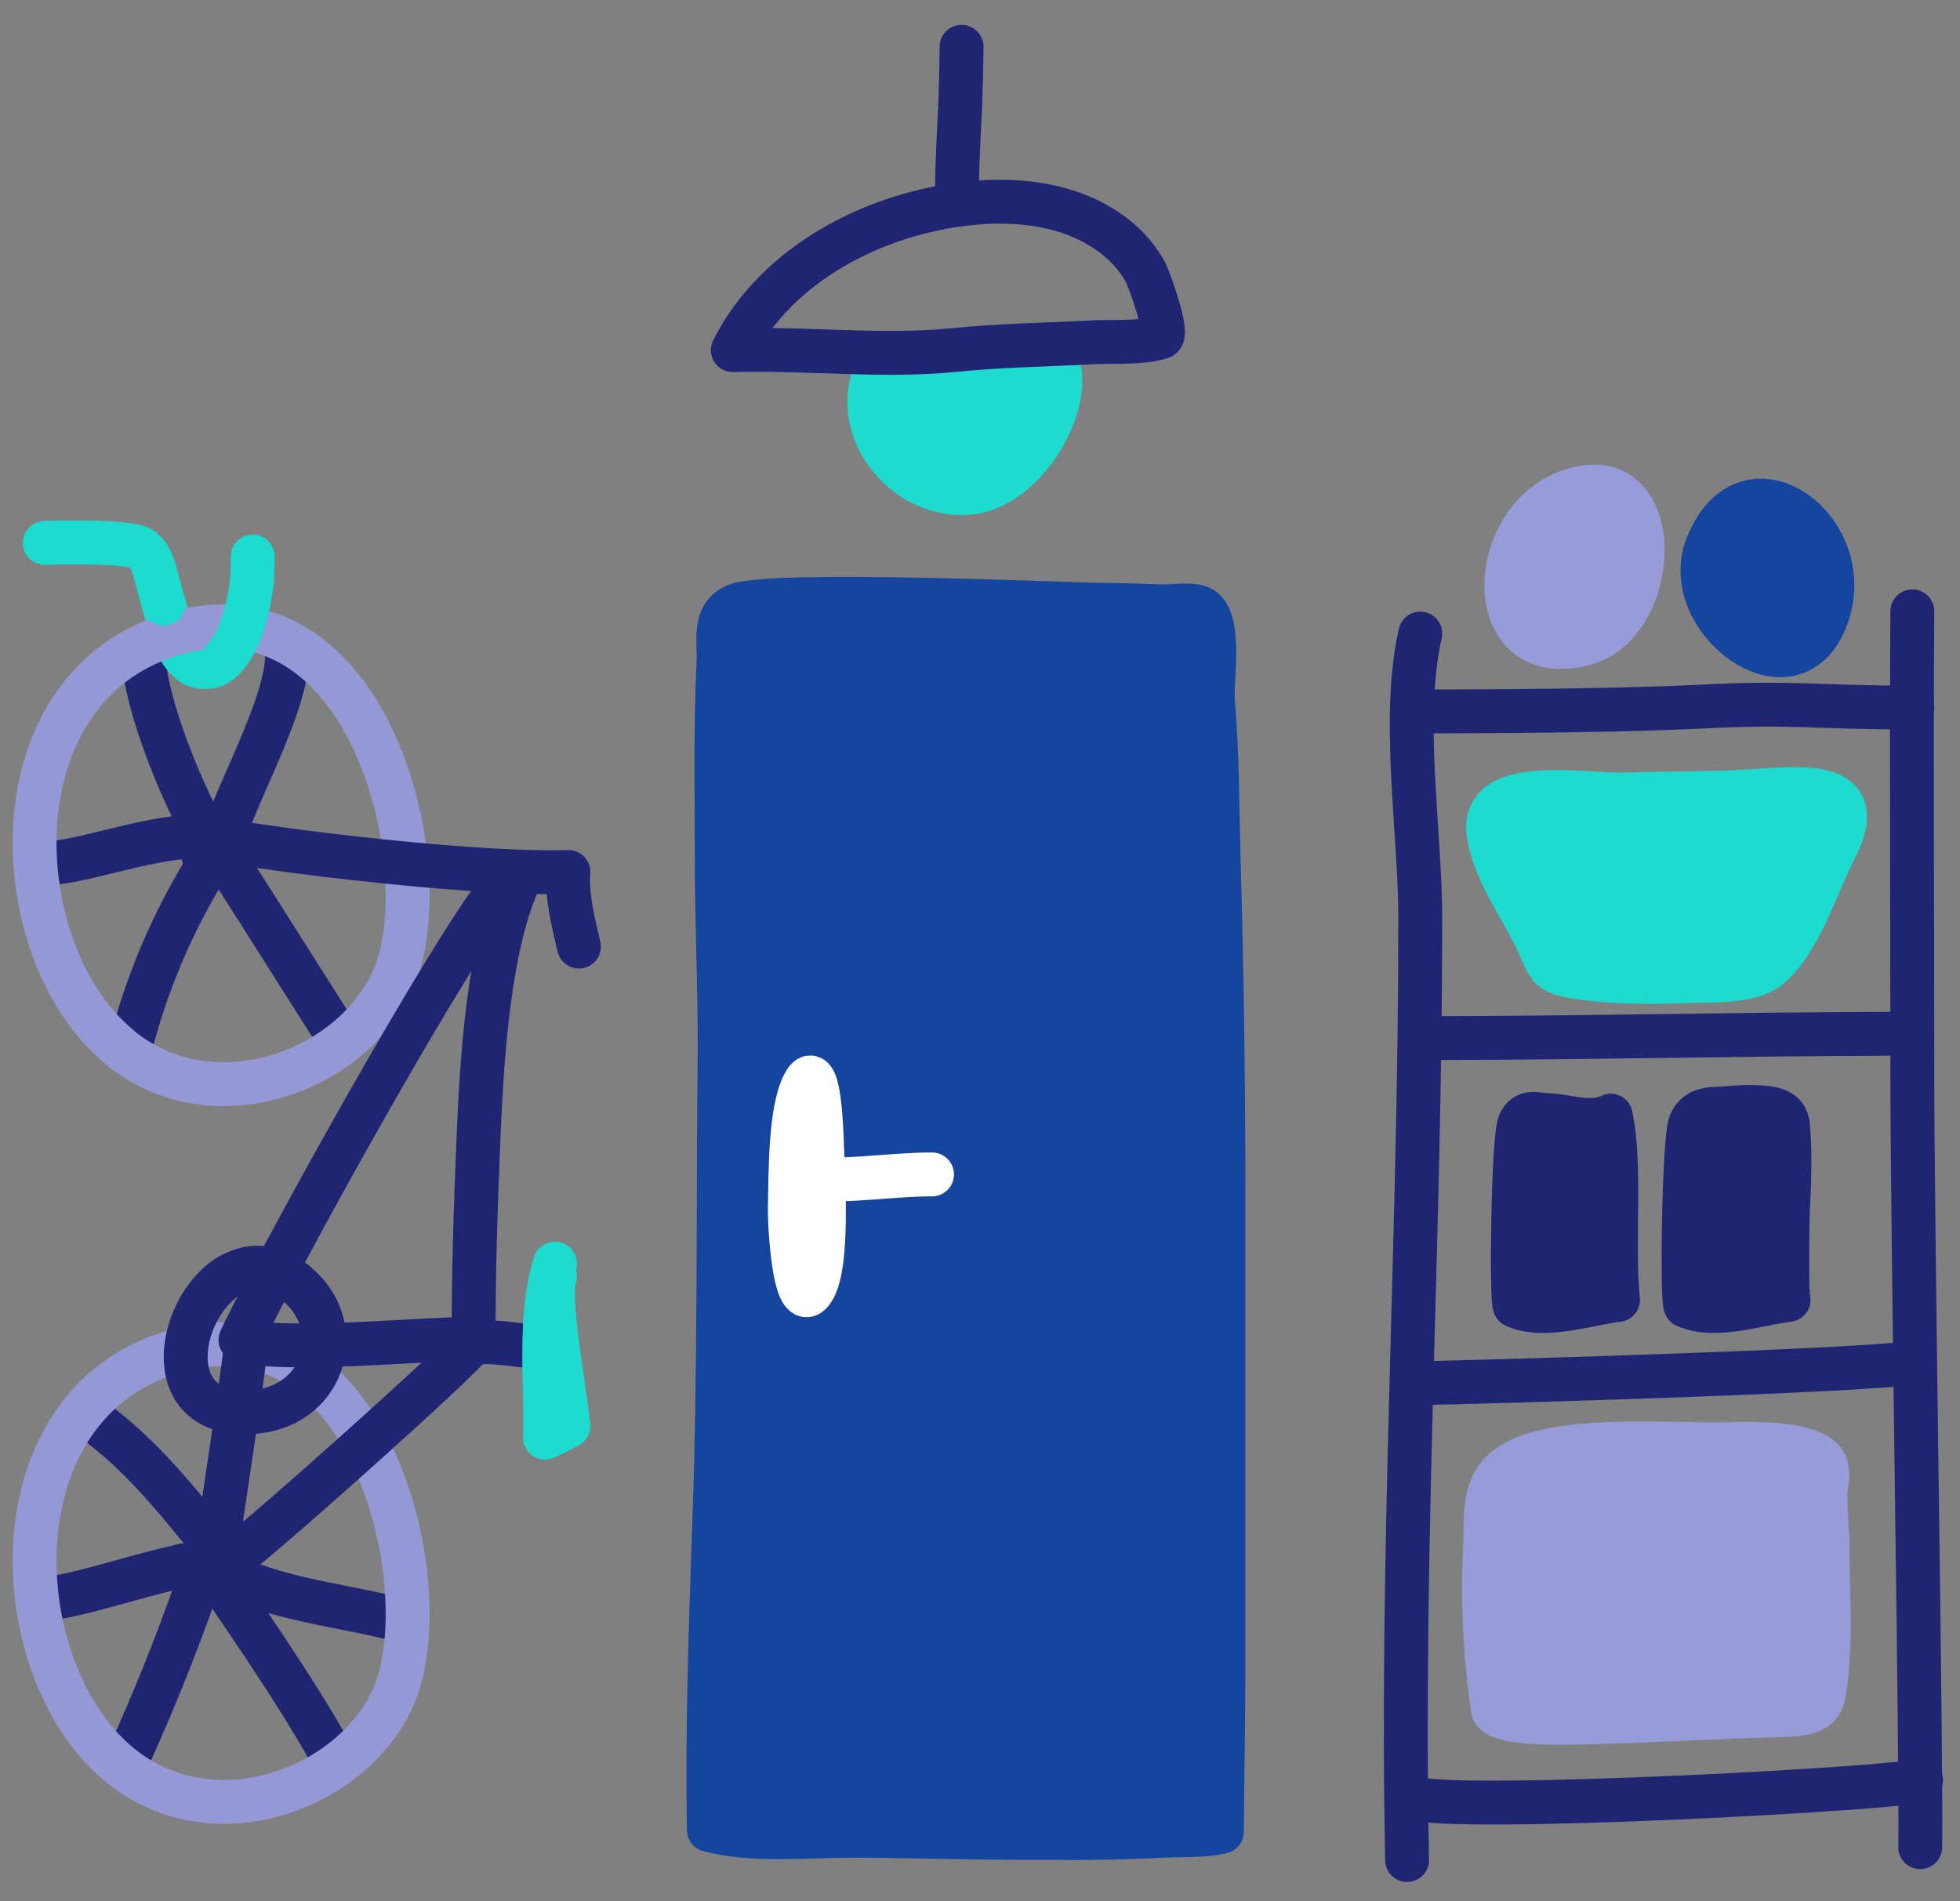 <svg width="67" height="65" fill="none" xmlns="http://www.w3.org/2000/svg"><rect width="100%" height="100%" fill="#808080" stroke="none"/><path clip-rule="evenodd" d="M7.1 53.14c-.2.31-.14.84.2 1.02.28.15.57.04.73-.2.36-.55-.45-1.52-.93-.82Z" stroke="#1F2573" stroke-width="1.5" stroke-linecap="round" stroke-linejoin="round"/><path d="M7.52 54.04c1.35 2.01 2.76 4.03 3.92 6.14M8 53.9c1.6.84 4.56 1.1 5.9 1.57M7.85 53.47c-1.5-1.75-2.76-3.56-4.75-4.99M7.35 53.33c-1.86.21-4.98 1.4-5.99 1.32" stroke="#1F2573" stroke-width="1.5" stroke-linecap="round" stroke-linejoin="round"/><path d="M7.03 53.33c-.7 2.18-1.67 4.6-2.62 6.7" stroke="#1F2573" stroke-width="1.5" stroke-linecap="round" stroke-linejoin="round"/><path clip-rule="evenodd" d="M7.1 29.47c.83.69 1.33-.74.6-.99-.55-.18-1.05.6-.6.99Z" stroke="#1F2573" stroke-width="1.5" stroke-linecap="round" stroke-linejoin="round"/><path d="M7.52 28.93c.6-1.94 2.39-4.99 2.29-6.7M7.52 28.93a22.21 22.21 0 0 0-3.1 7M7.68 29.36c.28.37 3.82 6.03 3.93 6.14M7.35 29.08c-1.1-1.8-2.38-4.98-2.45-6.7" stroke="#1F2573" stroke-width="1.5" stroke-linecap="round" stroke-linejoin="round"/><path d="M7.35 28.65c-1.57-.29-4.2.75-5.56.85" stroke="#1F2573" stroke-width="1.5" stroke-linecap="round" stroke-linejoin="round"/><path fill-rule="evenodd" clip-rule="evenodd" d="M30.24 12.2c-1.48 1.93.38 4.82 2.85 4.65 2.14-.16 3.91-3.6 2.83-4.84" fill="#1EDBCF"/><path d="M30.24 12.2c-1.48 1.93.38 4.82 2.85 4.65 2.14-.16 3.91-3.6 2.83-4.84" stroke="#1EDBCF" stroke-width="1.5"/><path d="M5.6 20.64c.21.88.57 2.29 1.52 2.16.2-.02.39-.13.54-.3" stroke="#1EDBCF" stroke-width="1.5" stroke-linecap="round" stroke-linejoin="round"/><path fill-rule="evenodd" clip-rule="evenodd" d="M36.48 62.84c1.01 0 2.03-.02 3.04-.07.58-.04 1.7.01 2.25-.15 0-.94.05-3.72.05-5.47V40.73c0-3.75-.05-7.5-.16-11.24-.05-1.84-.04-3.7-.2-5.53-.05-.73.3-2.7-.36-3.15-.31-.2-1.08-.06-1.44-.08-.6-.02-1.21-.05-1.82-.05-1.06 0-11.49-.48-12.68.02-.81.33-.56 1.22-.6 1.98-.11 2.22-.06 4.47-.06 6.69 0 2.21.11 4.42.1 6.64-.06 5.39.01 10.81-.19 16.2-.12 3.48-.24 6.87-.18 10.35 1.48.4 3.33.2 4.88.2 1.85 0 3.7.07 5.54.07h1.83" fill="#15459e"/><path clip-rule="evenodd" d="M36.48 62.84c1.01 0 2.03-.02 3.04-.07.58-.04 1.7.01 2.25-.15 0-.94.05-3.72.05-5.47V40.73c0-3.75-.05-7.5-.16-11.24-.05-1.84-.04-3.7-.2-5.53-.05-.73.3-2.7-.36-3.15-.31-.2-1.08-.06-1.44-.08-.6-.02-1.21-.05-1.82-.05-1.06 0-11.49-.48-12.68.02-.81.33-.56 1.22-.6 1.98-.11 2.22-.06 4.47-.06 6.69 0 2.21.11 4.42.1 6.64-.06 5.39.01 10.81-.19 16.2-.12 3.48-.24 6.87-.18 10.35 1.48.4 3.33.2 4.88.2 1.85 0 3.7.07 5.54.07h1.83Z" stroke="#15459e" stroke-width="1.5" stroke-linecap="round" stroke-linejoin="round"/><path d="M32.87 1.6c-.03 2.86-.16 3.14-.16 5.4" stroke="#1F2573" stroke-width="1.5" stroke-linecap="round" stroke-linejoin="round"/><path clip-rule="evenodd" d="M33.14 6.95c1.52-.16 3.2 0 4.53.83.62.38 1.15.9 1.5 1.55.1.19.8 2.1.52 2.2-.72.22-1.71.13-2.49.18-1.53.08-3.08.1-4.61.26-2.51.24-5.01-.07-7.54 0 1.5-2.98 4.89-4.69 8.1-5.02Z" stroke="#1F2573" stroke-width="1.5" stroke-linecap="round" stroke-linejoin="round"/><path fill-rule="evenodd" clip-rule="evenodd" d="M27.28 43.86c.13.42.31.6.54.19.5-.89.32-3.7.28-4.87-.02-.6-.1-3.14-.63-2.1-.46.9-.45 3-.47 4.22-.01.47.07 1.85.28 2.56" fill="#fff"/><path clip-rule="evenodd" d="M27.28 43.86c.13.42.31.6.54.19.5-.89.32-3.7.28-4.87-.02-.6-.1-3.14-.63-2.1-.46.9-.45 3-.47 4.22-.01.47.07 1.85.28 2.56Z" stroke="#fff" stroke-width="1.5" stroke-linecap="round" stroke-linejoin="round"/><path d="M27.57 40.29c1.38.13 2.87-.14 4.29-.14" stroke="#fff" stroke-width="1.5" stroke-linecap="round" stroke-linejoin="round"/><path d="M48.1 63.59c-.22-10.97.45-21.18.45-32.16 0-3.06-.66-6.86 0-9.77M48.25 61.46c1.39.52 16.98-.33 17.42-.6" stroke="#1F2573" stroke-width="1.5" stroke-linecap="round" stroke-linejoin="round"/><path d="M65.37 20.9c-.03 5.15 0 10.3 0 15.5 0 6.14.32 23.63.27 26.75" stroke="#1F2573" stroke-width="1.5" stroke-linecap="round" stroke-linejoin="round"/><path d="M48.55 24.32s5.83.02 9.54-.16c3.26-.17 3.96.03 7.28.03M49.16 35.49c6.2-.02 9.6-.13 15.75-.15M48.41 47.29c2.6-.05 15.05-.41 16.92-.7" stroke="#1F2573" stroke-width="1.5" stroke-linecap="round" stroke-linejoin="round"/><path fill-rule="evenodd" clip-rule="evenodd" d="M62.28 58.13a1 1 0 0 0 .06-.22c.28-1.58.14-3.25.14-4.84 0-.65-.08-1.3-.08-1.95 0-.35.2-.9-.11-1.22-.54-.56-2.14-.55-3.1-.53-1.62.03-3.3-.09-4.92.04-4.04.32-3.38 1.9-3.52 3.8a29 29 0 0 0 .28 5.21c.07.6 2.74.47 3.39.46 1.97-.05 3.98-.17 5.98-.23 1.04-.03 1.66-.02 1.88-.52" fill="#979CD8"/><path clip-rule="evenodd" d="M62.28 58.13a1 1 0 0 0 .06-.22c.28-1.58.14-3.25.14-4.84 0-.65-.08-1.3-.08-1.95 0-.35.2-.9-.11-1.22-.54-.56-2.14-.55-3.1-.53-1.62.03-3.3-.09-4.92.04-4.04.32-3.38 1.9-3.52 3.8a29 29 0 0 0 .28 5.21c.07.6 2.74.47 3.39.46 1.97-.05 3.98-.17 5.98-.23 1.04-.03 1.66-.02 1.88-.52Z" stroke="#979CD8" stroke-width="1.5" stroke-linecap="round" stroke-linejoin="round"/><path fill-rule="evenodd" clip-rule="evenodd" d="M56.28 33.57c.47 0 .93-.01 1.37-.03.8-.03 2.18.05 2.8-.46 1.08-.88 1.65-2.85 2.27-4.04 1.04-2.01-.4-2.16-2.23-2.03-1.66.13-3.33.1-5 .15-1.39.04-4.92-.66-4.6 1.37.22 1.35 1.16 2.53 1.72 3.78.36.81.37.94 1.28 1.09.75.12 1.58.16 2.39.17" fill="#1EDBCF"/><path clip-rule="evenodd" d="M56.28 33.57c.47 0 .93-.01 1.37-.03.8-.03 2.18.05 2.8-.46 1.08-.88 1.65-2.85 2.27-4.04 1.04-2.01-.4-2.16-2.23-2.03-1.66.13-3.33.1-5 .15-1.39.04-4.92-.66-4.6 1.37.22 1.35 1.16 2.53 1.72 3.78.36.81.37.94 1.28 1.09.75.12 1.58.16 2.39.17Z" stroke="#1EDBCF" stroke-width="1.5"/><path clip-rule="evenodd" d="M4.08 35.8c3.2 2.63 7.99.82 9.37-2.34 1.6-3.65-.74-13.67-7.41-11.82C-.28 23.39.12 32.53 4.08 35.79ZM4.08 60.33c3.2 2.64 7.99.83 9.37-2.33 1.6-3.65-.74-13.67-7.41-11.82C-.28 47.93.12 57.07 4.08 60.33Z" stroke="#9499D5" stroke-width="1.5" stroke-linecap="round" stroke-linejoin="round"/><path d="M7.49 28.67c.18.16 8.24 1.26 11.94 1.14-.06.87.17 1.72.36 2.55" stroke="#1F2573" stroke-width="1.5" stroke-linecap="round" stroke-linejoin="round"/><path d="M17.81 29.94c-1.14 2.38-1.35 6.48-1.46 9.13-.1 2.48-.16 4.3-.16 6.74" stroke="#1F2573" stroke-width="1.5" stroke-linecap="round" stroke-linejoin="round"/><path d="M17.33 30.08c-1.8 2.09-7.91 13.15-9.11 15.73 1.32.44 6.3-.04 7.8-.04M7.85 53.33c.1.13 8.32-7.2 8.22-7.36M16.19 45.91c.78-.09 1.53.1 2.29.15" stroke="#1F2573" stroke-width="1.5" stroke-linecap="round" stroke-linejoin="round"/><path fill-rule="evenodd" clip-rule="evenodd" d="M18.97 43.2c-.57 1.86-.29 3.98-.34 5.95.11-.04.68-.33.8-.4-.14-1.38-.73-4.4-.46-5.12" fill="#1EDBCF"/><path d="M18.97 43.2c-.57 1.86-.29 3.98-.34 5.95.11-.04.68-.33.8-.4-.14-1.38-.73-4.4-.46-5.12" stroke="#1EDBCF" stroke-width="1.5" stroke-linecap="round" stroke-linejoin="round"/><path clip-rule="evenodd" d="M7.92 43.57c-1.83 1-2.57 4.85.62 4.71 2.5-.1 3.35-2.81 1.7-4.3-.82-.76-1.65-.78-2.32-.4Z" stroke="#1F2573" stroke-width="1.5" stroke-linecap="round" stroke-linejoin="round"/><path fill-rule="evenodd" clip-rule="evenodd" d="M54.18 22c2.55-.7 2.78-6.02-.22-5.3-3.22.76-3.43 6.3.22 5.3" fill="#979CD8"/><path clip-rule="evenodd" d="M54.18 22c2.55-.7 2.78-6.02-.22-5.3-3.22.76-3.43 6.3.22 5.3Z" stroke="#979CD8" stroke-width="1.5" stroke-linecap="round" stroke-linejoin="round"/><path fill-rule="evenodd" clip-rule="evenodd" d="M58.35 18.68c-.96 2.44 2.82 5.39 4.03 2.57 1.3-3.03-2.66-6.07-4.03-2.57" fill="#15459e"/><path clip-rule="evenodd" d="M58.35 18.68c-.96 2.44 2.82 5.39 4.03 2.57 1.3-3.03-2.66-6.07-4.03-2.57Z" stroke="#15459e" stroke-width="1.5" stroke-linecap="round" stroke-linejoin="round"/><path fill-rule="evenodd" clip-rule="evenodd" d="M51.78 44.64c.99.45 2.47-.07 3.53-.2-.2-1.92.12-4.58-.25-6.3-.69.34-1.49 0-2.19-.02-.3 0-.72-.2-.93.29-.22.52-.29 6.17-.16 6.23" fill="#1F2573"/><path clip-rule="evenodd" d="M51.78 44.64c.99.45 2.47-.07 3.53-.2-.2-1.92.12-4.58-.25-6.3-.69.34-1.49 0-2.19-.02-.3 0-.72-.2-.93.29-.22.52-.29 6.17-.16 6.23Z" stroke="#1F2573" stroke-width="1.5" stroke-linecap="round" stroke-linejoin="round"/><path fill-rule="evenodd" clip-rule="evenodd" d="M57.62 44.64c.98.45 2.47-.07 3.52-.2-.07 0-.04-2.62-.03-2.9.05-1.01.1-2.04.01-3.06-.05-.57-.58-.6-1.06-.63-.48-.03-.98.04-1.46.06-.37.02-.66.12-.82.5-.22.52-.3 6.17-.16 6.23" fill="#1F2573"/><path clip-rule="evenodd" d="M57.62 44.64c.98.45 2.47-.07 3.52-.2-.07 0-.04-2.62-.03-2.9.05-1.01.1-2.04.01-3.06-.05-.57-.58-.6-1.06-.63-.48-.03-.98.04-1.46.06-.37.02-.66.12-.82.5-.22.52-.3 6.17-.16 6.23Z" stroke="#1F2573" stroke-width="1.5" stroke-linecap="round" stroke-linejoin="round"/><path d="M7.66 22.5c.63-.62.9-2.07.95-2.64.02-.28.03-.55.03-.83M1.53 18.56s2.88-.1 3.3.2c.42.27.5 1 .63 1.4l.13.48" stroke="#1EDBCF" stroke-width="1.5" stroke-linecap="round" stroke-linejoin="round"/><path d="M7.35 53.33c.18-1.2 1.1-7.28 1.05-7.36" stroke="#1F2573" stroke-width="1.5" stroke-linecap="round" stroke-linejoin="round"/></svg>